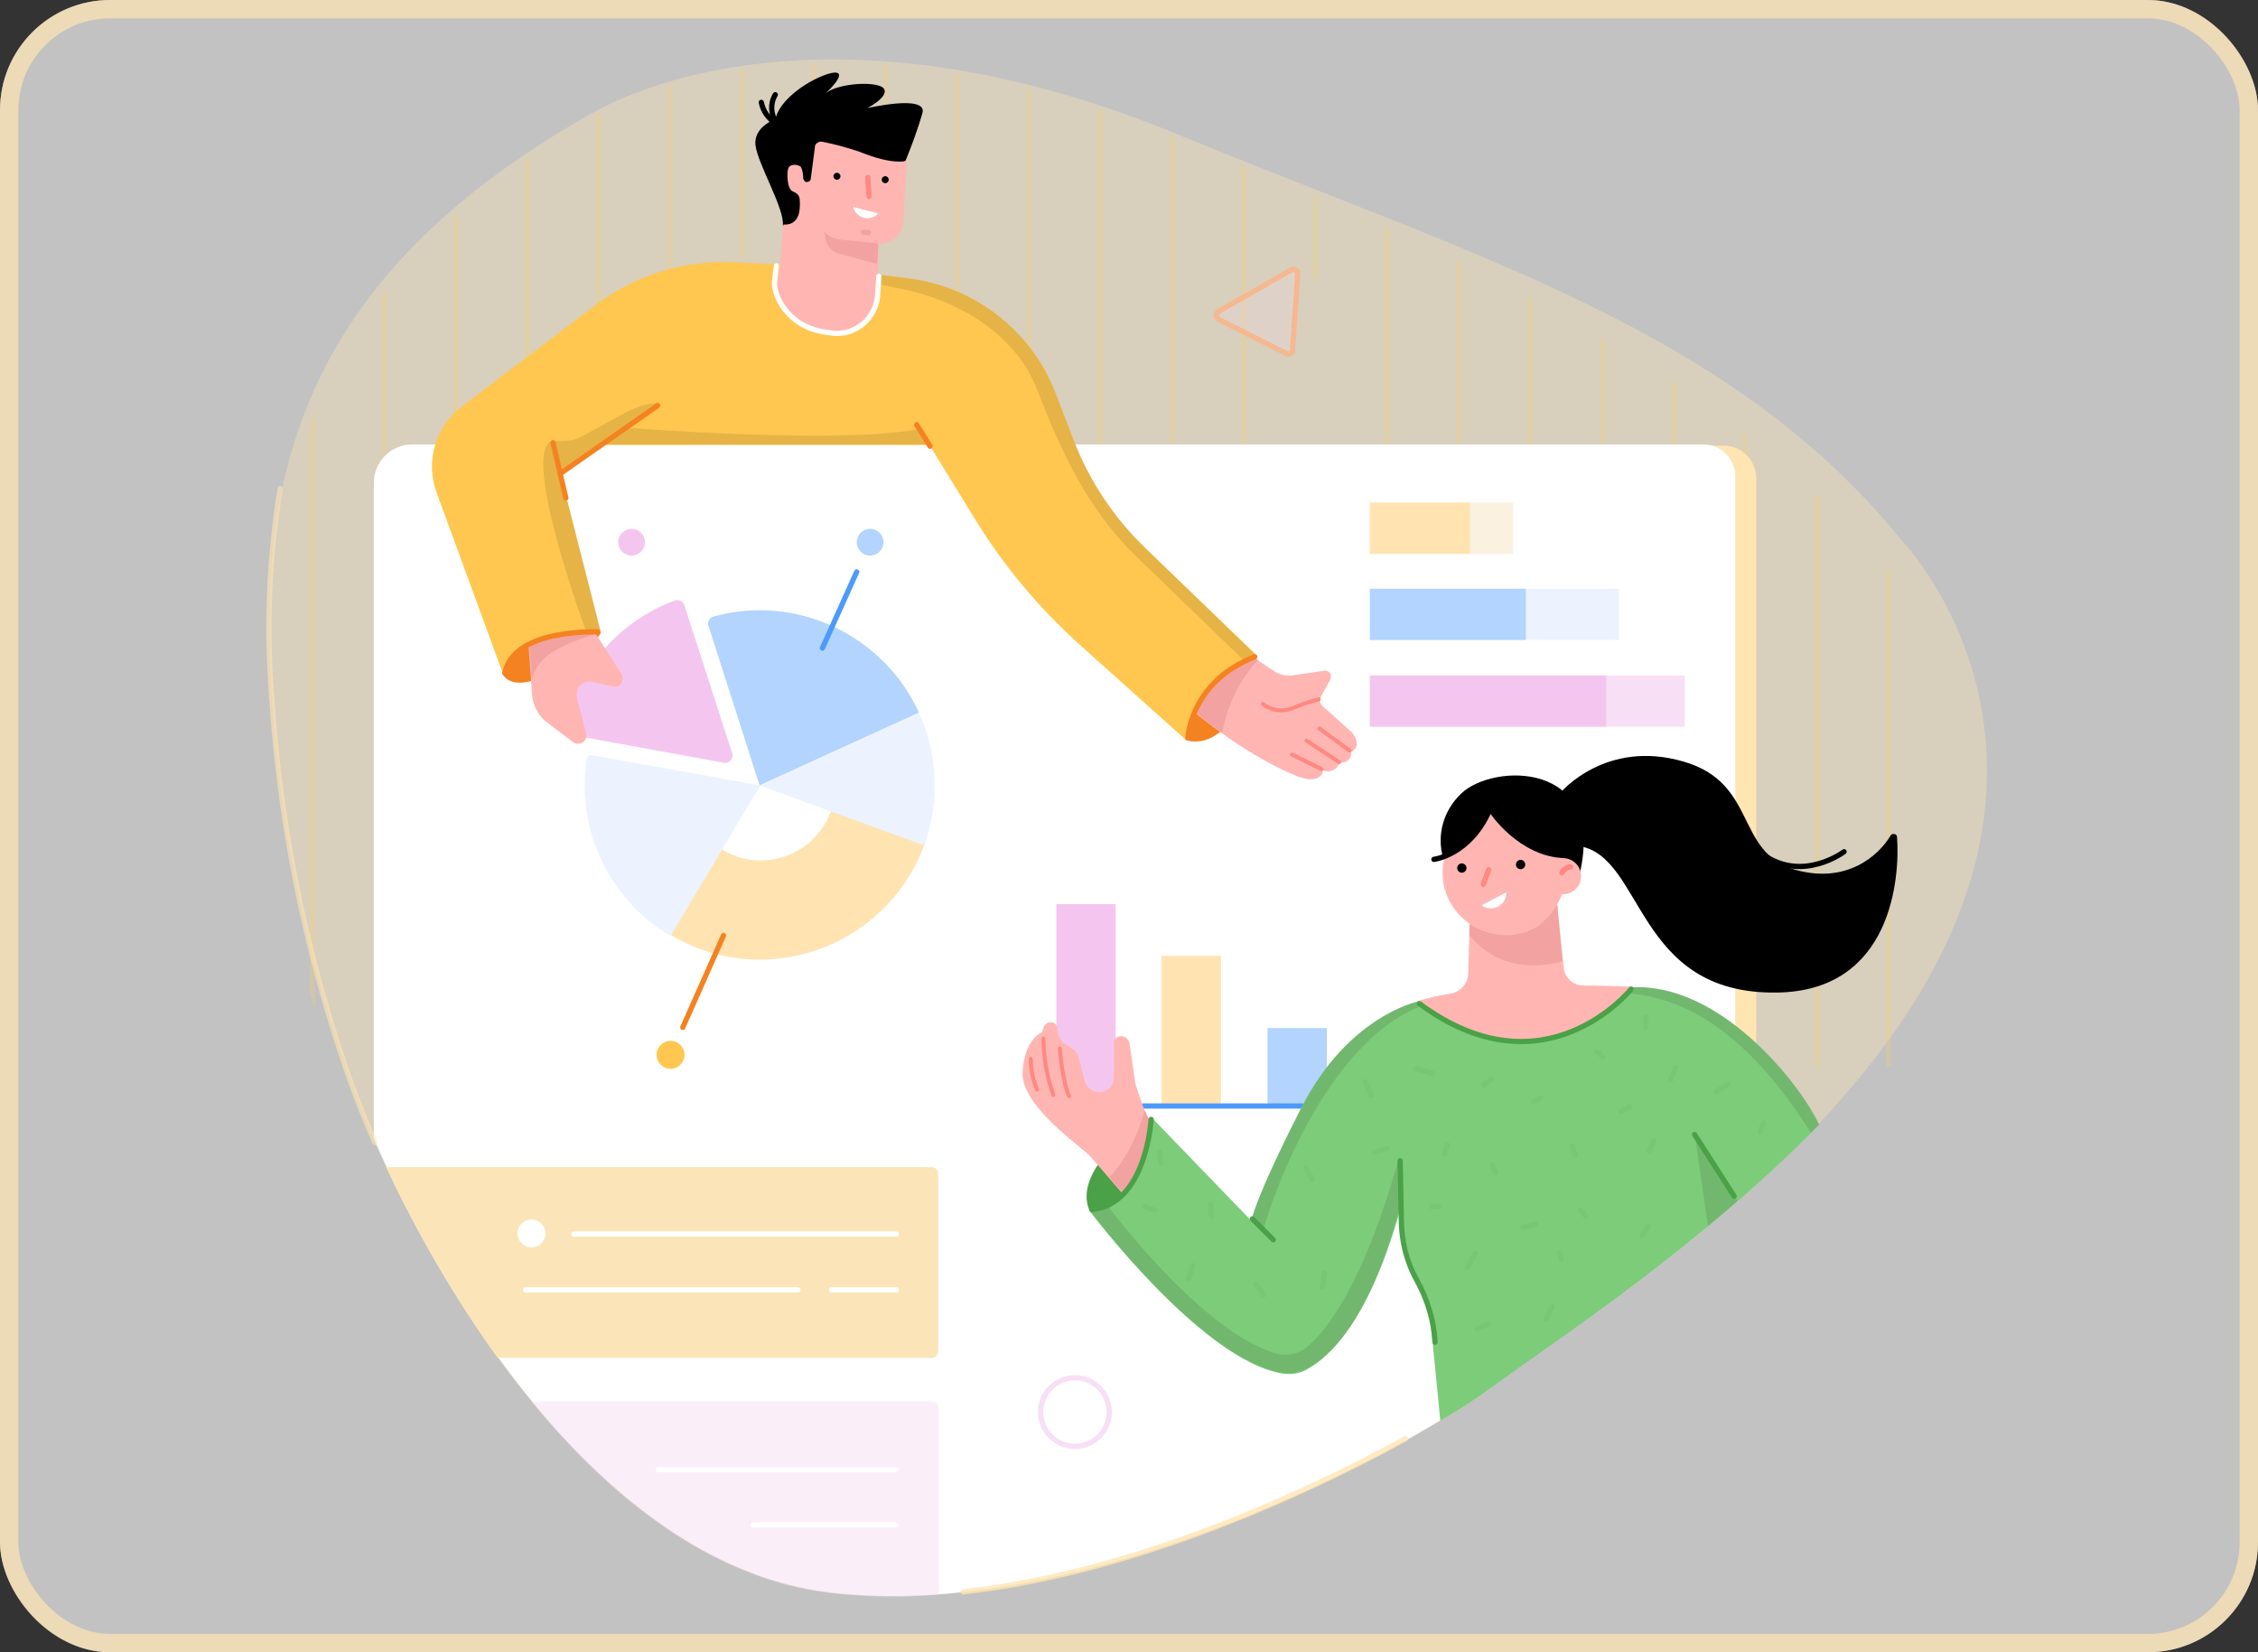 <svg width="492" height="360" viewBox="0 0 492 360" fill="none" xmlns="http://www.w3.org/2000/svg">
<rect x="0" y="0" width="492" height="360" fill="#333333" stroke="none"/>
<rect width="492" height="360" rx="24" fill="white" fill-opacity="0.7"/>
<g clip-path="url(#clip0_1476_4819)">
<path d="M129.123 24.581C146.11 15.073 190.355 2.015 256.278 29.145C322.201 56.275 377.221 71.87 414.493 117.889C414.493 117.889 446.82 151.357 425.903 201.433C405.238 251.002 344.767 287.006 326.638 301.078C308.509 315.15 237.388 353.69 180.973 347.098C124.559 340.505 86.019 264.314 75.497 233.127C66.369 206.631 60.918 179.121 59.143 151.104C56.481 106.606 63.2 61.6 129.123 24.581Z" fill="#FBE5B8" fill-opacity="0.4"/>
<g opacity="0.5">
<g opacity="0.7">
<path opacity="0.7" d="M68.647 90.103V220.427C68.266 218.906 67.886 217.384 67.506 215.99V93.018C67.886 92.004 68.266 91.117 68.647 90.103Z" fill="#F9D269"/>
<path opacity="0.7" d="M84.238 63.102V194.567H83.097V64.623L84.238 63.102Z" fill="#F9D269"/>
<path opacity="0.7" d="M99.836 46.37V232.349H98.695V47.384L99.836 46.37Z" fill="#F9D269"/>
<path opacity="0.7" d="M115.424 34.075V232.351H114.283V34.836L115.424 34.075Z" fill="#F9D269"/>
<path opacity="0.7" d="M131.019 24.562V67.412H129.878V25.196L131.019 24.562Z" fill="#F9D269"/>
<path opacity="0.7" d="M146.614 18.48V232.349H145.473V18.86C145.853 18.733 146.233 18.606 146.614 18.48Z" fill="#F9D269"/>
<path opacity="0.7" d="M162.332 15.181V56.002H161.191V15.434L162.332 15.181Z" fill="#F9D269"/>
<path opacity="0.7" d="M177.923 13.913V232.219H176.782V14.04L177.923 13.913Z" fill="#F9D269"/>
<path opacity="0.7" d="M193.522 14.292V25.321H192.381V14.292H193.522Z" fill="#F9D269"/>
<path opacity="0.7" d="M209.113 16.323V65.765H207.972V16.069L209.113 16.323Z" fill="#F9D269"/>
<path opacity="0.7" d="M224.708 19.608V112.407H223.567V19.355L224.708 19.608Z" fill="#F9D269"/>
<path opacity="0.7" d="M240.299 24.177V232.342H239.158V23.797C239.539 23.924 239.919 24.05 240.299 24.177Z" fill="#F9D269"/>
<path opacity="0.7" d="M256.022 30.015V232.348H254.881V29.508L256.022 30.015Z" fill="#F9D269"/>
<path opacity="0.7" d="M271.613 36.484V101.266H270.472V35.977L271.613 36.484Z" fill="#F9D269"/>
</g>
<g opacity="0.7">
<path opacity="0.7" d="M287.207 43.076V60.825H286.066V42.569L287.207 43.076Z" fill="#F9D269"/>
<path opacity="0.7" d="M302.798 50.054V232.356H301.657V49.547L302.798 50.054Z" fill="#F9D269"/>
<path opacity="0.7" d="M318.397 57.407V232.357H317.256V56.773C317.636 57.027 318.017 57.154 318.397 57.407Z" fill="#F9D269"/>
<path opacity="0.7" d="M333.984 65.267V132.204H332.843V64.633C333.224 64.886 333.604 65.013 333.984 65.267Z" fill="#F9D269"/>
<path opacity="0.7" d="M349.707 73.89V232.232H348.566V73.256L349.707 73.89Z" fill="#F9D269"/>
<path opacity="0.7" d="M365.305 83.77V232.351H364.164V83.01L365.305 83.77Z" fill="#F9D269"/>
<path opacity="0.7" d="M380.893 95.056V232.354H379.752V94.169L380.893 95.056Z" fill="#F9D269"/>
<path opacity="0.7" d="M396.484 108.501V232.36H395.343V107.36L396.484 108.501Z" fill="#F9D269"/>
<path opacity="0.7" d="M412.083 124.969V232.347H410.942V123.574L412.083 124.969Z" fill="#F9D269"/>
</g>
</g>
<path d="M375.695 97.102H94.382C89.691 97.102 86.015 100.905 86.015 105.469V246.696C86.015 246.696 96.791 275.474 116.694 301.209C138.373 329.226 161.699 337.593 185.28 340.256C241.694 346.848 313.322 286.63 331.958 273.445C341.466 266.6 362.131 274.586 382.668 256.965V103.947C382.541 100.271 379.499 97.102 375.695 97.102Z" fill="#FFE5B2"/>
<path d="M371.136 96.839H89.823C85.132 96.839 81.455 100.642 81.455 105.206V248.081C97.049 283.832 132.419 341.261 180.974 346.966C237.388 353.685 308.636 314.892 326.638 300.946C336.146 293.593 357.191 280.155 378.108 262.027V103.685C377.982 99.882 374.939 96.839 371.136 96.839Z" fill="white"/>
<path d="M81.707 248.971C79.045 243.013 77.016 237.562 75.495 233.125C66.367 206.629 60.916 179.119 59.141 151.101C58 136.269 58.634 121.309 61.043 106.477" stroke="#FFE5B2" stroke-opacity="0.6" stroke-width="1.141" stroke-miterlimit="10" stroke-linecap="round"/>
<path d="M306.223 313.492C282.643 326.423 245.752 342.904 209.874 346.834" stroke="#FFE5B2" stroke-opacity="0.8" stroke-width="1.141" stroke-miterlimit="10" stroke-linecap="round"/>
<path d="M329.677 109.521H298.49V120.677H329.677V109.521Z" fill="#FAF1E1"/>
<path d="M320.296 109.521H298.49V120.677H320.296V109.521Z" fill="#FFE3B1"/>
<path d="M352.75 128.283H298.49V139.439H352.75V128.283Z" fill="#ECF3FF"/>
<path d="M332.466 128.283H298.49V139.439H332.466V128.283Z" fill="#B2D4FE"/>
<path d="M367.076 147.171H298.49V158.327H367.076V147.171Z" fill="#F7DFF5"/>
<path d="M349.961 147.171H298.49V158.327H349.961V147.171Z" fill="#F4C6EF"/>
<path d="M243.091 196.993H230.16V240.604H243.091V196.993Z" fill="#F4C6EF"/>
<path d="M266.039 208.269H253.108V240.723H266.039V208.269Z" fill="#FFE3B1"/>
<path d="M289.107 224.001H276.176V240.608H289.107V224.001Z" fill="#B2D4FE"/>
<path d="M228.514 240.987H290.253" stroke="#4D9AFD" stroke-width="1.141" stroke-miterlimit="10" stroke-linecap="round"/>
<path d="M314.466 186.979C312.945 181.908 314.593 176.457 318.396 172.907C325.115 166.315 349.836 165.554 344.258 190.149L314.466 186.979Z" fill="black"/>
<path d="M327.775 203.583C335.196 203.583 341.213 197.567 341.213 190.145C341.213 182.723 335.196 176.707 327.775 176.707C320.353 176.707 314.337 182.723 314.337 190.145C314.337 197.567 320.353 203.583 327.775 203.583Z" fill="#FFB6B2"/>
<path d="M340.581 194.838C342.751 194.838 344.511 193.078 344.511 190.908C344.511 188.737 342.751 186.978 340.581 186.978C338.41 186.978 336.651 188.737 336.651 190.908C336.651 193.078 338.41 194.838 340.581 194.838Z" fill="#FFB6B2"/>
<path d="M340.329 190.153C340.71 189.393 341.344 189.013 342.231 188.886" stroke="#FF8880" stroke-width="1.141" stroke-miterlimit="10" stroke-linecap="round"/>
<path d="M355.668 214.991C351.864 214.864 348.315 214.737 345.019 214.737C342.737 214.737 340.835 212.962 340.708 210.68C339.948 203.454 338.426 189.002 338.426 189.002L320.297 198.257L319.917 211.948C319.917 214.23 318.269 216.132 315.987 216.512C313.578 216.892 311.17 217.4 308.761 218.16C307.62 223.358 310.916 228.682 316.114 229.823C317.128 230.077 318.142 230.077 319.156 230.077L347.047 227.415C352.371 226.908 356.301 222.217 355.794 216.766C355.794 216.385 355.668 216.005 355.668 215.751V214.991Z" fill="#FFB6B2"/>
<path d="M314.46 186.975C314.46 186.975 319.405 185.581 324.602 177.087C324.602 177.087 330.941 186.721 340.956 186.975L342.478 181.397C342.478 181.397 336.519 174.171 324.095 174.298C324.222 174.298 314.714 177.72 314.46 186.975Z" fill="black"/>
<path d="M320.167 201.308C320.167 201.308 327.267 206.379 334.873 201.941C336.648 200.674 338.169 199.026 339.31 197.124L340.451 209.421C340.451 209.421 328.154 213.732 320.167 203.716V201.308Z" fill="#F2A2A0"/>
<path d="M318.527 190.149C319.087 190.149 319.541 189.694 319.541 189.134C319.541 188.574 319.087 188.12 318.527 188.12C317.967 188.12 317.513 188.574 317.513 189.134C317.513 189.694 317.967 190.149 318.527 190.149Z" fill="black"/>
<path d="M331.325 189.385C331.885 189.385 332.339 188.931 332.339 188.371C332.339 187.811 331.885 187.356 331.325 187.356C330.764 187.356 330.31 187.811 330.31 188.371C330.31 188.931 330.764 189.385 331.325 189.385Z" fill="black"/>
<path d="M324.353 189.513L323.212 192.682" stroke="#FF8880" stroke-width="1.141" stroke-miterlimit="10" stroke-linecap="round"/>
<path d="M322.83 197.247C323.083 197.374 323.21 197.627 323.463 197.627C325.112 198.388 327.14 197.627 327.901 195.979C328.154 195.472 328.281 194.965 328.154 194.458L322.83 197.247Z" fill="white"/>
<path d="M340.074 172.651C340.074 172.651 349.836 160.988 366.824 165.932C383.051 170.623 377.98 185.709 391.164 189.512C402.447 192.682 409.42 186.343 411.956 182.033C412.209 181.652 412.589 181.652 412.97 181.779C413.223 181.906 413.35 182.16 413.35 182.413C413.984 191.034 412.336 215.882 387.234 216.262C356.048 216.769 358.33 186.343 343.877 184.315L340.074 172.651Z" fill="black"/>
<path d="M312.436 187.235C312.436 187.235 320.549 186.348 324.859 175.825" stroke="black" stroke-width="1.141" stroke-miterlimit="10" stroke-linecap="round"/>
<path d="M401.813 185.579C401.813 185.579 393.066 192.171 384.572 186.467" stroke="black" stroke-width="1.141" stroke-miterlimit="10" stroke-linecap="round"/>
<path d="M237.389 263.676C237.389 263.676 232.318 255.182 250.954 243.392L252.602 249.73C252.602 249.73 245.756 266.591 237.389 263.676Z" fill="#4AA147"/>
<path d="M248.542 239.595L247.401 236.172L246.133 227.425C246.006 226.538 245.373 225.904 244.485 225.777C243.598 225.65 242.837 226.284 242.71 227.045C242.71 227.171 242.71 227.171 242.71 227.298V234.778C242.71 236.553 241.316 237.947 239.541 237.947C238.02 237.947 236.752 236.933 236.372 235.539L235.104 230.594C234.85 229.707 234.343 228.82 233.456 228.312L232.188 227.552C231.047 226.791 230.413 225.65 230.413 224.256C230.413 223.368 229.779 222.734 228.892 222.734C228.258 222.734 227.751 223.115 227.497 223.622C227.37 224.002 227.117 224.509 227.117 224.89C227.117 224.89 223.314 226.157 222.807 233.51C222.299 240.863 235.611 249.864 237.512 251.893L245.626 261.274L253.486 248.723L251.965 246.568C250.444 244.413 249.303 242.004 248.542 239.595Z" fill="#FFB6B2"/>
<path d="M249.431 242.001C246.769 250.875 243.219 255.059 241.698 256.453L245.755 261.144L253.615 248.593L251.967 246.438C250.952 245.044 250.192 243.649 249.431 242.001Z" fill="#F2A2A0"/>
<path d="M396.365 245.04C392.181 236.039 374.813 214.107 355.543 215.121C355.543 215.121 336.274 239.208 308.763 218.29C308.763 218.29 293.677 221.46 283.535 241.363C273.393 261.267 272.633 265.958 272.633 265.958L250.954 243.518C250.954 243.518 248.672 263.042 237.389 263.802C237.389 263.802 261.983 296.637 279.605 299.299C281.38 299.553 283.282 299.299 284.93 298.285C289.367 295.877 298.114 288.143 304.96 264.056C305.467 262.408 305.594 266.211 305.594 266.211C306.355 273.311 308.637 278.635 311.426 285.101L313.834 309.568C318.398 306.906 322.835 303.99 327.019 300.821C339.063 292.073 371.39 270.775 396.365 245.04Z" fill="#7DCC7A"/>
<g opacity="0.35">
<path opacity="0.35" d="M252.598 250.998L252.978 253.407" stroke="#4AA147" stroke-width="1.141" stroke-miterlimit="10" stroke-linecap="round"/>
<path opacity="0.35" d="M249.429 262.922L251.584 263.683" stroke="#4AA147" stroke-width="1.141" stroke-miterlimit="10" stroke-linecap="round"/>
<path opacity="0.35" d="M263.757 262.412L264.01 265.074" stroke="#4AA147" stroke-width="1.141" stroke-miterlimit="10" stroke-linecap="round"/>
<path opacity="0.35" d="M259.066 278.643L259.826 275.728" stroke="#4AA147" stroke-width="1.141" stroke-miterlimit="10" stroke-linecap="round"/>
<path opacity="0.35" d="M273.645 279.777L275.293 282.186" stroke="#4AA147" stroke-width="1.141" stroke-miterlimit="10" stroke-linecap="round"/>
<path opacity="0.35" d="M288.603 277.366L288.096 280.409" stroke="#4AA147" stroke-width="1.141" stroke-miterlimit="10" stroke-linecap="round"/>
<path opacity="0.35" d="M284.545 254.422L285.939 257.084" stroke="#4AA147" stroke-width="1.141" stroke-miterlimit="10" stroke-linecap="round"/>
<path opacity="0.35" d="M302.168 250.241L299.506 251.129" stroke="#4AA147" stroke-width="1.141" stroke-miterlimit="10" stroke-linecap="round"/>
<path opacity="0.35" d="M297.474 235.659L298.742 238.702" stroke="#4AA147" stroke-width="1.141" stroke-miterlimit="10" stroke-linecap="round"/>
<path opacity="0.35" d="M308.629 232.869L312.179 233.883" stroke="#4AA147" stroke-width="1.141" stroke-miterlimit="10" stroke-linecap="round"/>
<path opacity="0.35" d="M315.352 249.476L314.719 251.377" stroke="#4AA147" stroke-width="1.141" stroke-miterlimit="10" stroke-linecap="round"/>
<path opacity="0.35" d="M311.929 262.922H313.577" stroke="#4AA147" stroke-width="1.141" stroke-miterlimit="10" stroke-linecap="round"/>
<path opacity="0.35" d="M319.788 276.104L321.436 273.062" stroke="#4AA147" stroke-width="1.141" stroke-miterlimit="10" stroke-linecap="round"/>
<path opacity="0.35" d="M324.483 288.401L321.821 289.542" stroke="#4AA147" stroke-width="1.141" stroke-miterlimit="10" stroke-linecap="round"/>
<path opacity="0.35" d="M325.113 253.912L325.873 255.56" stroke="#4AA147" stroke-width="1.141" stroke-miterlimit="10" stroke-linecap="round"/>
<path opacity="0.35" d="M323.212 236.419L325.113 235.024" stroke="#4AA147" stroke-width="1.141" stroke-miterlimit="10" stroke-linecap="round"/>
<path opacity="0.35" d="M331.836 267.358L334.625 266.725" stroke="#4AA147" stroke-width="1.141" stroke-miterlimit="10" stroke-linecap="round"/>
<path opacity="0.35" d="M342.481 249.738L343.242 251.64" stroke="#4AA147" stroke-width="1.141" stroke-miterlimit="10" stroke-linecap="round"/>
<path opacity="0.35" d="M334.119 240.093L335.64 239.206" stroke="#4AA147" stroke-width="1.141" stroke-miterlimit="10" stroke-linecap="round"/>
<path opacity="0.35" d="M348.061 229.19L349.202 230.331" stroke="#4AA147" stroke-width="1.141" stroke-miterlimit="10" stroke-linecap="round"/>
<path opacity="0.35" d="M358.586 221.586V223.741" stroke="#4AA147" stroke-width="1.141" stroke-miterlimit="10" stroke-linecap="round"/>
<path opacity="0.35" d="M353.134 242.248L355.162 241.107" stroke="#4AA147" stroke-width="1.141" stroke-miterlimit="10" stroke-linecap="round"/>
<path opacity="0.35" d="M344.382 263.68L345.65 265.074" stroke="#4AA147" stroke-width="1.141" stroke-miterlimit="10" stroke-linecap="round"/>
<path opacity="0.35" d="M336.905 287.378L338.173 284.716" stroke="#4AA147" stroke-width="1.141" stroke-miterlimit="10" stroke-linecap="round"/>
<path opacity="0.35" d="M359.089 267.227L357.821 269.128" stroke="#4AA147" stroke-width="1.141" stroke-miterlimit="10" stroke-linecap="round"/>
<path opacity="0.35" d="M339.819 272.799L340.199 274.32" stroke="#4AA147" stroke-width="1.141" stroke-miterlimit="10" stroke-linecap="round"/>
<path opacity="0.35" d="M360.358 248.579L359.344 250.734" stroke="#4AA147" stroke-width="1.141" stroke-miterlimit="10" stroke-linecap="round"/>
<path opacity="0.35" d="M373.922 237.813L376.458 236.292" stroke="#4AA147" stroke-width="1.141" stroke-miterlimit="10" stroke-linecap="round"/>
<path opacity="0.35" d="M384.193 244.661L383.559 246.69" stroke="#4AA147" stroke-width="1.141" stroke-miterlimit="10" stroke-linecap="round"/>
<path opacity="0.35" d="M364.031 235.283L365.045 232.621" stroke="#4AA147" stroke-width="1.141" stroke-miterlimit="10" stroke-linecap="round"/>
</g>
<path opacity="0.1" d="M310.029 219.054C309.649 218.801 309.268 218.547 308.888 218.167C308.888 218.167 293.802 221.336 283.66 241.24C275.166 257.848 273.264 263.806 272.884 265.327L275.419 267.482C275.293 267.482 286.829 227.802 310.029 219.054Z" fill="black"/>
<path opacity="0.1" d="M396.361 245.04C392.177 236.039 374.809 214.107 355.539 215.121C355.539 215.121 355.159 215.628 354.398 216.389C363.78 217.149 378.485 221.333 394.586 246.815L396.361 245.04Z" fill="black"/>
<path opacity="0.1" d="M372.148 267.226L369.359 247.703L378.614 261.648L375.444 264.437L372.148 267.226Z" fill="black"/>
<path d="M355.413 215.501C355.413 215.501 336.65 238.954 309.267 218.67" stroke="#4AA147" stroke-width="1.141" stroke-miterlimit="10" stroke-linecap="round"/>
<path d="M272.884 265.571L277.448 270.135" stroke="#4AA147" stroke-width="1.141" stroke-miterlimit="10" stroke-linecap="round"/>
<path d="M230.921 228.438C230.921 228.438 231.428 235.411 232.95 238.834" stroke="#FF8880" stroke-width="0.862" stroke-miterlimit="10" stroke-linecap="round"/>
<path d="M227.37 226.281C227.37 230.465 228.131 234.648 229.525 238.578" stroke="#FF8880" stroke-width="0.862" stroke-miterlimit="10" stroke-linecap="round"/>
<path d="M224.584 230.718C224.584 233 225.091 235.282 225.979 237.437" stroke="#FF8880" stroke-width="0.862" stroke-miterlimit="10" stroke-linecap="round"/>
<path opacity="0.1" d="M284.803 293.471C283.028 294.992 280.619 295.499 278.337 294.992C263.632 290.935 245.756 268.496 241.192 262.538C240.051 263.172 238.784 263.552 237.389 263.679C237.389 263.679 261.603 296.006 279.098 299.049C281.126 299.429 283.282 299.049 285.057 298.035C289.874 295.246 298.621 288.527 305.594 260.636L304.707 252.649C297.227 279.399 289.24 289.794 284.803 293.471Z" fill="black"/>
<path d="M250.823 243.901C250.823 243.901 249.809 262.41 237.892 263.551" stroke="#4AA147" stroke-width="1.141" stroke-miterlimit="10" stroke-linecap="round"/>
<path d="M369.236 247.194L377.856 260.632" stroke="#4AA147" stroke-width="1.141" stroke-miterlimit="10" stroke-linecap="round"/>
<path d="M305.083 252.896L305.336 265.574C305.336 270.265 306.477 274.955 308.759 279.012C311.041 283.196 312.435 287.76 312.689 292.45" stroke="#4AA147" stroke-width="1.141" stroke-miterlimit="10" stroke-linecap="round"/>
<path d="M108.455 295.878H203.029C203.789 295.878 204.423 295.244 204.423 294.484V255.69C204.423 254.93 203.789 254.296 203.029 254.296H84.114C90.96 268.875 99.073 282.82 108.455 295.878Z" fill="#FBE5B8"/>
<path opacity="0.5" d="M180.972 347.094C188.832 347.981 196.692 348.108 204.552 347.474V306.779C204.552 306.019 203.918 305.385 203.158 305.385H115.81C133.051 326.429 155.11 344.051 180.972 347.094Z" fill="#F7DFF5"/>
<path d="M125.064 268.877H195.297" stroke="white" stroke-width="1.141" stroke-miterlimit="10" stroke-linecap="round"/>
<path d="M181.223 281.05H195.295" stroke="white" stroke-width="1.141" stroke-miterlimit="10" stroke-linecap="round"/>
<path d="M143.445 320.223H195.296" stroke="white" stroke-width="1.141" stroke-miterlimit="10" stroke-linecap="round"/>
<path d="M164.113 332.262H195.3" stroke="white" stroke-width="1.141" stroke-miterlimit="10" stroke-linecap="round"/>
<path d="M114.539 281.05H173.869" stroke="white" stroke-width="1.141" stroke-miterlimit="10" stroke-linecap="round"/>
<path d="M115.812 271.788C117.492 271.788 118.854 270.426 118.854 268.746C118.854 267.065 117.492 265.703 115.812 265.703C114.131 265.703 112.769 267.065 112.769 268.746C112.769 270.426 114.131 271.788 115.812 271.788Z" fill="white"/>
<path d="M181.352 175.825C179.324 182.798 172.858 187.488 165.759 187.488C162.336 187.488 159.167 186.474 156.378 184.446C154.73 187.488 148.137 200.166 145.729 203.462C163.604 214.492 187.057 208.787 198.087 190.911C199.608 188.503 200.749 185.84 201.763 183.178C198.594 181.657 183.761 176.839 181.352 175.825Z" fill="#FFE3B1"/>
<path d="M147.124 130.811C134.953 135.248 125.952 145.644 123.037 158.195C122.91 159.082 123.417 159.97 124.304 160.096L157.646 166.182C158.534 166.435 159.421 165.801 159.548 165.041C159.675 164.787 159.675 164.407 159.548 164.153L149.152 131.952C148.899 131.065 148.011 130.558 147.124 130.811Z" fill="#F4C6EF"/>
<path d="M165.506 171.134L200.242 155.287C192.509 138.299 173.366 129.298 155.364 134.369C154.603 134.623 154.096 135.51 154.349 136.271L165.506 171.134Z" fill="#B2D4FE"/>
<path d="M165.501 171.132L201.378 184.19C204.801 174.808 204.421 164.413 200.237 155.285L165.501 171.132Z" fill="#ECF3FF"/>
<path d="M128.994 164.538C128.487 164.411 127.98 164.792 127.853 165.299C125.445 180.639 132.671 195.978 146.109 203.965L165.632 171.131L128.994 164.538Z" fill="#ECF3FF"/>
<path d="M189.591 121.055C191.201 121.055 192.507 119.75 192.507 118.139C192.507 116.529 191.201 115.224 189.591 115.224C187.981 115.224 186.675 116.529 186.675 118.139C186.675 119.75 187.981 121.055 189.591 121.055Z" fill="#B2D4FE"/>
<path d="M137.617 121.055C139.227 121.055 140.532 119.75 140.532 118.139C140.532 116.529 139.227 115.224 137.617 115.224C136.006 115.224 134.701 116.529 134.701 118.139C134.701 119.75 136.006 121.055 137.617 121.055Z" fill="#F4C6EF"/>
<path d="M146.105 232.869C147.785 232.869 149.148 231.507 149.148 229.827C149.148 228.146 147.785 226.784 146.105 226.784C144.425 226.784 143.062 228.146 143.062 229.827C143.062 231.507 144.425 232.869 146.105 232.869Z" fill="#FFC74F"/>
<path d="M186.674 124.604L179.195 141.212" stroke="#4D9AFD" stroke-width="1.141" stroke-miterlimit="10" stroke-linecap="round"/>
<path d="M148.77 223.862L157.644 203.832" stroke="#F58220" stroke-width="1.141" stroke-miterlimit="10" stroke-linecap="round"/>
<path d="M234.216 315.144C238.347 315.144 241.696 311.795 241.696 307.664C241.696 303.533 238.347 300.185 234.216 300.185C230.085 300.185 226.737 303.533 226.737 307.664C226.737 311.795 230.085 315.144 234.216 315.144Z" stroke="#F7DFF5" stroke-width="1.141" stroke-miterlimit="10"/>
<path d="M265.402 67.933L281.376 58.806C281.756 58.552 282.39 58.679 282.643 59.186C282.77 59.313 282.77 59.566 282.77 59.693L281.629 76.3C281.629 76.808 281.122 77.188 280.615 77.188C280.488 77.188 280.361 77.188 280.361 77.061L265.529 69.581C265.148 69.328 264.895 68.821 265.148 68.314C265.148 68.187 265.275 68.06 265.402 67.933Z" fill="#F7DFF5" fill-opacity="0.2" stroke="#F5B890" stroke-width="1.141" stroke-miterlimit="10"/>
<path d="M258.428 161.243C258.428 161.243 268.824 165.554 273.768 142.861L266.161 141.213L256.907 155.919L258.428 161.243Z" fill="#F58220"/>
<path d="M109.721 147.17C109.721 147.17 112.256 151.734 121.764 145.395C131.273 139.056 130.892 137.788 130.892 137.788L125.694 132.464L109.087 141.338L109.721 147.17Z" fill="#F58220"/>
<path d="M272.884 143.11L277.701 146.279C278.842 147.04 280.237 147.294 281.504 147.167L288.477 146.153C289.111 146.026 289.872 146.406 289.998 147.167C289.998 147.42 289.998 147.801 289.872 148.054L287.843 151.731C287.463 152.491 287.59 153.379 288.223 153.886L294.309 159.337C295.703 160.605 296.337 163.014 294.435 163.774C294.309 163.774 294.562 164.662 294.055 165.296C293.041 166.563 292.153 165.93 291.9 166.31L291.773 166.437C291.266 167.704 289.872 168.338 288.604 167.958L288.223 167.831C288.223 168.211 288.097 168.719 287.843 168.972C286.829 169.986 285.054 170.24 281.631 168.719C270.221 163.774 259.572 154.773 257.544 152.872C257.924 152.872 264.643 142.73 272.884 143.11Z" fill="#FFB6B2"/>
<path d="M287.466 158.716L294.059 163.533" stroke="#FF8880" stroke-width="0.862" stroke-miterlimit="10" stroke-linecap="round"/>
<path d="M284.669 161.36L291.769 166.051" stroke="#FF8880" stroke-width="0.862" stroke-miterlimit="10" stroke-linecap="round"/>
<path d="M281.501 164.412L287.966 167.581" stroke="#FF8880" stroke-width="0.862" stroke-miterlimit="10" stroke-linecap="round"/>
<path d="M266.292 159.591C266.672 157.563 268.701 149.069 274.152 143.871L272.884 142.983C271.363 142.983 269.842 143.237 268.574 143.744C265.278 145.646 261.094 148.942 259.573 154.14C260.967 155.661 263.249 157.563 266.292 159.591Z" fill="#F2A2A0"/>
<path d="M275.164 153.385C276.939 154.78 279.221 155.16 281.376 154.399C283.278 153.639 285.306 152.878 287.334 152.371" stroke="#FF8880" stroke-width="0.862" stroke-miterlimit="10" stroke-linecap="round"/>
<path d="M129.124 137.034L135.463 146.922C135.97 147.683 135.717 148.824 134.956 149.331C134.576 149.584 134.069 149.711 133.562 149.584L128.998 148.57C127.857 148.317 126.716 148.824 126.082 149.838C125.702 150.472 125.575 151.232 125.702 151.993L127.73 159.853C127.984 160.867 127.35 161.755 126.335 162.008C125.828 162.135 125.321 162.008 124.941 161.755L119.236 157.444C117.334 156.05 116.193 153.895 115.94 151.486L115.052 139.189C115.306 139.062 122.659 135.386 129.124 137.034Z" fill="#FFB6B2"/>
<path d="M129.752 138.164C125.569 136.389 118.723 138.544 115.3 139.812L115.934 147.926C116.441 146.024 117.582 144.249 119.103 142.982C122.526 140.193 129.752 138.164 129.752 138.164Z" fill="#F2A2A0"/>
<path d="M273.899 142.855L249.558 119.402C242.712 112.81 237.388 104.823 233.965 95.948L229.908 85.426C224.71 72.115 212.54 62.607 198.341 60.705L177.043 57.916L160.309 57.155C149.026 56.522 137.869 60.071 128.995 67.044L100.598 88.596C94.893 92.906 92.611 100.512 95.146 107.358L109.725 147.166C111.881 137.15 130.897 137.784 130.897 137.784L122.149 103.301L130.643 96.963H202.525L212.413 113.063C218.625 123.205 226.358 132.46 235.232 140.446L258.559 161.364C258.432 161.364 259.573 148.306 273.899 142.855Z" fill="#FFC74F"/>
<path opacity="0.1" d="M270.855 143.746L273.771 142.859L249.557 119.405C242.711 112.813 237.387 104.826 233.964 95.952L229.907 85.43C224.709 72.118 212.539 62.61 198.34 60.709L191.114 59.821L190.987 61.723C190.987 61.723 193.649 62.484 196.058 62.864C208.482 65.273 220.906 72.499 225.723 84.289L227.752 89.36C232.569 101.277 238.401 112.433 247.655 121.307L270.855 143.746Z" fill="black"/>
<path opacity="0.1" d="M135.965 93.161C135.965 93.161 183.632 96.964 200.367 93.415L201.888 96.838H130.767L135.965 93.161Z" fill="black"/>
<path opacity="0.1" d="M127.727 137.664C127.727 137.664 113.528 99.124 120.12 96.082C120.754 95.828 123.797 96.716 126.839 95.067C135.587 90.377 139.136 87.715 143.447 87.841L122.022 103.054L130.896 137.41L127.727 137.664Z" fill="black"/>
<path d="M123.29 108.505L120.5 96.461" stroke="#F58220" stroke-width="1.141" stroke-miterlimit="10" stroke-linecap="round"/>
<path d="M202.648 97.225L199.732 92.534" stroke="#F58220" stroke-width="1.141" stroke-miterlimit="10" stroke-linecap="round"/>
<path d="M197.328 34.977C198.723 31.554 199.991 28.131 201.005 24.582C202.019 20.525 188.961 23.567 188.961 23.567C188.961 23.567 193.652 21.159 192.638 19.384C191.623 17.609 182.876 17.989 179.96 20.271C179.96 20.271 184.397 16.214 182.242 15.834C180.087 15.454 170.325 20.145 168.931 25.976C168.931 25.976 164.113 27.624 164.62 31.681C165.128 35.738 170.959 45.499 170.579 49.049L174.382 52.599L187.947 41.823L197.328 34.977Z" fill="black"/>
<path d="M187.314 33.076C184.651 32.188 181.989 31.427 179.327 30.92C178.566 30.667 177.679 31.174 177.552 31.935V32.188L176.665 38.907C176.665 39.414 176.158 39.668 175.777 39.668C175.397 39.668 175.143 39.288 175.017 38.907C175.017 38.02 174.89 37.132 174.51 36.372C174.002 35.865 172.354 35.611 171.847 36.498C171.34 37.386 171.467 41.189 172.735 41.696C174.002 42.203 174.256 42.964 174.256 43.598C174.256 44.232 174.89 49.176 170.706 48.922C170.706 48.922 169.946 58.684 169.439 61.22C168.931 63.755 171.847 71.362 181.102 72.249C190.356 73.136 191.117 64.135 191.117 64.135L191.497 53.106C194.286 53.233 196.695 51.078 196.822 48.289L197.583 35.104C197.329 34.977 194.793 36.118 187.314 33.076Z" fill="#FFB6B2"/>
<path d="M192.884 39.914C193.305 39.914 193.645 39.573 193.645 39.153C193.645 38.733 193.305 38.393 192.884 38.393C192.464 38.393 192.124 38.733 192.124 39.153C192.124 39.573 192.464 39.914 192.884 39.914Z" fill="black"/>
<path d="M182.366 39.165C182.786 39.165 183.127 38.824 183.127 38.404C183.127 37.984 182.786 37.644 182.366 37.644C181.946 37.644 181.605 37.984 181.605 38.404C181.605 38.824 181.946 39.165 182.366 39.165Z" fill="black"/>
<path d="M189.086 38.648L189.339 42.831" stroke="#FF8880" stroke-width="1.141" stroke-miterlimit="10" stroke-linecap="round"/>
<path d="M191.365 46.511C190.224 47.779 188.196 47.905 186.928 46.764C186.421 46.384 186.041 45.75 185.914 45.116L191.365 46.511Z" fill="white"/>
<path d="M168.927 20.642C167.786 22.543 167.913 24.952 169.18 26.727" stroke="black" stroke-width="1.141" stroke-miterlimit="10" stroke-linecap="round"/>
<path d="M165.883 22.303C166.263 24.204 167.404 25.852 169.052 26.867" stroke="black" stroke-width="1.141" stroke-miterlimit="10" stroke-linecap="round"/>
<path d="M188.07 50.565L189.211 50.691" stroke="#F2A2A0" stroke-width="1.141" stroke-miterlimit="10" stroke-linecap="round"/>
<path d="M190.987 52.969L183 52.208C181.732 52.082 180.464 51.448 179.577 50.434L179.957 52.335C180.211 53.73 181.352 54.871 182.746 55.251L191.113 57.533L191.367 53.096H190.987V52.969Z" fill="#F2A2A0"/>
<path d="M122.274 103.059L143.319 88.353" stroke="#F58220" stroke-width="1.141" stroke-miterlimit="10" stroke-linecap="round"/>
<path d="M258.811 160.735C258.938 159.467 260.079 148.311 273.39 143.113" stroke="#F58220" stroke-width="1.141" stroke-miterlimit="10" stroke-linecap="round"/>
<path d="M109.979 146.667C111.881 137.412 127.854 137.666 130.263 137.666" stroke="#F58220" stroke-width="1.141" stroke-miterlimit="10" stroke-linecap="round"/>
<path d="M169.183 57.921C168.929 59.442 168.929 60.456 168.803 61.09C168.295 63.499 171.084 71.613 180.846 72.5C185.664 73.387 190.227 70.091 191.115 65.274C191.115 64.894 191.242 64.64 191.242 64.26L191.495 60.203" stroke="white" stroke-width="1.141" stroke-miterlimit="10" stroke-linecap="round"/>
</g>
<rect x="2" y="2" width="488" height="356" rx="22" stroke="#FFE5B2" stroke-opacity="0.7" stroke-width="4"/>
<defs>
<clipPath id="clip0_1476_4819">
<rect width="375" height="343.94" fill="white" transform="translate(58 3.93)"/>
</clipPath>
</defs>
</svg>
